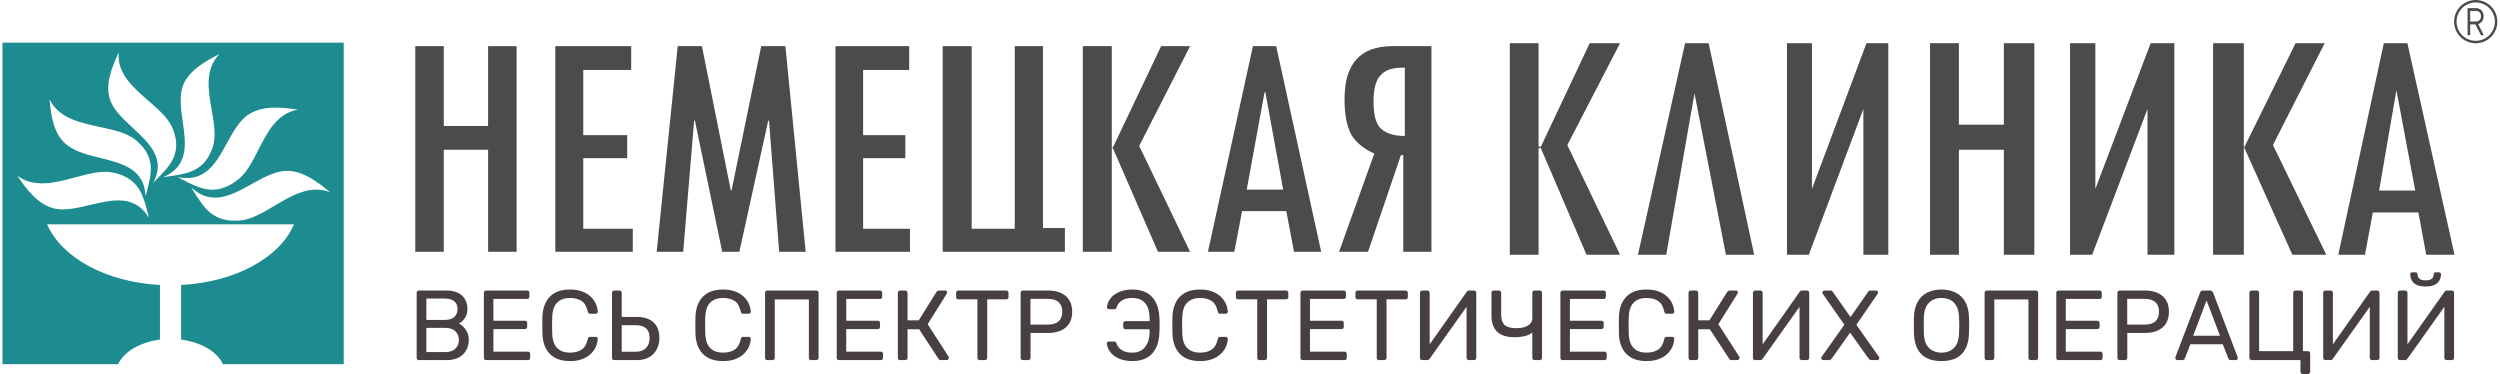 <?xml version="1.0" encoding="UTF-8"?> <svg xmlns="http://www.w3.org/2000/svg" width="762" height="114" viewBox="0 0 762 114" fill="none"> <path fill-rule="evenodd" clip-rule="evenodd" d="M754.596 12.438C757.823 12.438 760.438 9.823 760.438 6.596C760.438 3.369 757.823 0.754 754.596 0.754C751.369 0.754 748.754 3.369 748.754 6.596C748.754 9.823 751.369 12.438 754.596 12.438ZM754.596 13.192C758.239 13.192 761.192 10.239 761.192 6.596C761.192 2.953 758.239 0 754.596 0C750.953 0 748 2.953 748 6.596C748 10.239 750.953 13.192 754.596 13.192Z" fill="#4B4B4E"></path> <path d="M757.011 4.92C757.011 5.516 756.859 6.029 756.554 6.462C756.256 6.894 755.848 7.183 755.33 7.33L757.064 10.719H756.181L754.5 7.428H754.49H752.915V10.719H752.117V2.474H754.66C755.029 2.474 755.358 2.539 755.649 2.669C755.947 2.792 756.195 2.963 756.394 3.183C756.593 3.403 756.745 3.664 756.851 3.966C756.958 4.26 757.011 4.578 757.011 4.92ZM756.202 4.92C756.202 4.431 756.071 4.048 755.809 3.77C755.546 3.485 755.163 3.342 754.66 3.342H752.915V6.572H754.596C755.1 6.572 755.493 6.425 755.777 6.131C756.061 5.838 756.202 5.434 756.202 4.92Z" fill="#4B4B4E"></path> <path fill-rule="evenodd" clip-rule="evenodd" d="M104.767 13H0.742V111H36.016C37.76 107.18 42.636 104.332 48.758 103.502V86.86C32.216 86.006 18.748 78.468 14.356 68.369H89.6C85.355 78.468 71.741 86.006 55.199 86.86V103.502C61.322 104.332 66.198 107.18 67.942 111H104.767V13ZM45.191 30.672C48.373 33.438 51.466 36.127 52.71 39.352C55.549 46.708 51.897 50.425 47.747 54.647C47.403 54.997 47.056 55.35 46.709 55.71C50.614 48.399 45.533 43.677 40.498 38.998C37.795 36.485 35.105 33.985 33.826 31.103C31.63 26.124 34.265 20.15 36.169 16.025C35.646 22.374 40.514 26.606 45.191 30.672ZM83.667 62.723C80.027 64.889 76.482 67 72.912 67.231C64.977 67.745 62.299 63.499 59.265 58.689C58.941 58.175 58.612 57.654 58.273 57.132C64.505 62.908 70.675 59.471 76.74 56.091C79.935 54.311 83.102 52.547 86.234 52.154C91.822 51.458 96.85 55.532 100.355 58.372C100.431 58.434 100.506 58.494 100.58 58.554C94.497 56.275 88.982 59.558 83.667 62.723ZM22.93 54.061C27.023 52.96 30.991 51.893 34.412 52.581C42.357 54.311 43.636 59.404 45.087 65.179C45.187 65.576 45.288 65.975 45.391 66.378C41.098 59.24 34.255 60.862 27.498 62.464C23.886 63.32 20.299 64.171 17.138 63.675C11.575 62.679 7.769 57.274 5.28 53.576C10.525 57.398 16.865 55.693 22.93 54.061ZM78.724 45.717C76.817 49.464 74.962 53.108 72.034 55.141C65.517 59.89 60.764 57.421 55.437 54.655C55.02 54.438 54.599 54.22 54.174 54.003C62.578 55.673 65.873 49.656 69.14 43.691C70.881 40.512 72.614 37.348 75.108 35.37C79.476 31.947 85.743 32.741 90.254 33.313C90.429 33.335 90.602 33.357 90.772 33.378C84.361 34.641 81.488 40.286 78.724 45.717ZM64.518 33.489C65.229 37.553 65.92 41.499 64.861 44.758C62.451 52.172 57.226 52.925 51.423 53.761C50.881 53.839 50.333 53.918 49.782 54.003C57.628 50.563 56.657 43.782 55.696 37.075C55.187 33.519 54.68 29.984 55.492 26.978C56.937 21.642 62.663 18.662 66.753 16.534L66.91 16.452C62.357 21.131 63.46 27.439 64.518 33.489ZM30.403 38.696C34.548 39.582 38.575 40.443 41.292 42.624C47.554 47.782 46.221 52.818 44.708 58.53C44.594 58.961 44.479 59.396 44.366 59.835C44.08 51.48 37.245 49.789 30.498 48.121C26.907 47.233 23.34 46.35 20.797 44.473C16.182 41.249 15.546 34.849 15.108 30.444C15.101 30.379 15.095 30.314 15.088 30.249C17.883 36.019 24.272 37.385 30.403 38.696Z" fill="#1D8C91"></path> <path fill-rule="evenodd" clip-rule="evenodd" d="M408.148 76.741H416.977L426.998 47.276H427.713V76.741H436.305V14.07H424.372C414.59 14.07 409.817 19.449 409.817 30.205C409.817 35.116 410.535 38.624 411.964 41.196C413.397 43.535 415.783 45.406 418.884 46.809L408.148 76.741ZM427.952 41.43C424.612 41.43 422.225 40.495 420.792 39.092C419.363 37.688 418.645 34.882 418.645 30.907C418.645 27.166 419.363 24.359 420.792 22.956C422.225 21.319 424.372 20.618 427.713 20.618H428.191V41.43H427.952Z" fill="#4B4B4E"></path> <path fill-rule="evenodd" clip-rule="evenodd" d="M402.694 76.741H394.422L392.058 64.347H378.583L376.218 76.741H368.18L381.892 14.07H388.986L402.694 76.741ZM391.113 57.799L385.676 28.101H385.439L380.002 57.799H391.113Z" fill="#4B4B4E"></path> <path fill-rule="evenodd" clip-rule="evenodd" d="M362.737 76.741H352.949L339.109 44.938H338.869V76.741H330.039V14.07H338.869V45.172H339.109L353.907 14.07H362.737L347.224 44.47L362.737 76.741Z" fill="#4B4B4E"></path> <path fill-rule="evenodd" clip-rule="evenodd" d="M287.336 14.07H296.168V69.725H309.298V14.07H317.891V69.492H324.575V76.741H287.336V14.07Z" fill="#4B4B4E"></path> <path fill-rule="evenodd" clip-rule="evenodd" d="M277.355 76.741H254.648V14.07H277.121V21.319H263.076V41.196H275.951V48.212H263.076V69.725H277.355V76.741Z" fill="#4B4B4E"></path> <path fill-rule="evenodd" clip-rule="evenodd" d="M245.57 76.741H237.486L234.395 36.753H234.157L225.36 76.741H220.129L211.807 36.753H211.569L208.24 76.741H200.156L206.576 14.07H213.947L222.745 58.033H222.982L232.017 14.07H239.388L245.57 76.741Z" fill="#4B4B4E"></path> <path fill-rule="evenodd" clip-rule="evenodd" d="M192.873 76.741H169.258V14.07H192.386V21.319H177.779V41.196H191.169V48.212H177.779V69.725H192.873V76.741Z" fill="#4B4B4E"></path> <path fill-rule="evenodd" clip-rule="evenodd" d="M126.578 14.07H135.264V38.39H148.774V14.07H157.46V76.741H148.774V45.639H135.264V76.741H126.578V14.07Z" fill="#4B4B4E"></path> <path fill-rule="evenodd" clip-rule="evenodd" d="M736.164 58.066L730.422 27.494L725.154 58.066H736.164ZM748.134 77.651H739.518L737.124 64.754H723.24L720.846 77.651H712.711L726.587 13.163H733.77L748.134 77.651Z" fill="#4B4B4E"></path> <path fill-rule="evenodd" clip-rule="evenodd" d="M709.062 77.651H698.711L683.916 44.691V77.651H674.547V13.163H683.916V45.168L699.693 13.163H708.567L692.79 44.213L709.062 77.651Z" fill="#4B4B4E"></path> <path fill-rule="evenodd" clip-rule="evenodd" d="M630.953 77.651H637.696L654.558 33.225V77.651H662.743V13.163H655.524L638.663 57.588V13.163H630.953V77.651Z" fill="#4B4B4E"></path> <path fill-rule="evenodd" clip-rule="evenodd" d="M588.273 13.163H597.076V38.002H610.77V13.163H620.063V77.651H610.77V45.646H597.076V77.651H588.273V13.163Z" fill="#4B4B4E"></path> <path fill-rule="evenodd" clip-rule="evenodd" d="M544.672 77.651H551.323L567.956 33.225V77.651H575.553V13.163H568.902L552.277 57.588V13.163H544.672V77.651Z" fill="#4B4B4E"></path> <path fill-rule="evenodd" clip-rule="evenodd" d="M534.673 77.651H526.058L516.484 28.449L507.867 77.651H499.25L513.611 13.163H520.789L534.673 77.651Z" fill="#4B4B4E"></path> <path fill-rule="evenodd" clip-rule="evenodd" d="M493.794 77.651H483.566L469.442 44.691H468.954V77.651H460.188V13.163H468.954V45.168H469.442L484.54 13.163H493.794L477.721 44.213L493.794 77.651Z" fill="#4B4B4E"></path> <path d="M127.695 109.758C127.473 109.758 127.302 109.697 127.181 109.576C127.06 109.434 127 109.263 127 109.061V89.273C127 89.05 127.06 88.879 127.181 88.758C127.302 88.616 127.473 88.546 127.695 88.546H135.975C137.485 88.546 138.714 88.798 139.661 89.303C140.628 89.788 141.333 90.454 141.776 91.303C142.24 92.151 142.471 93.101 142.471 94.151C142.471 94.98 142.33 95.697 142.048 96.303C141.786 96.889 141.454 97.374 141.051 97.758C140.648 98.121 140.255 98.404 139.873 98.606C140.658 98.99 141.353 99.616 141.958 100.485C142.582 101.354 142.894 102.404 142.894 103.636C142.894 104.747 142.643 105.768 142.139 106.697C141.635 107.626 140.88 108.374 139.873 108.939C138.886 109.485 137.657 109.758 136.186 109.758H127.695ZM129.961 107.303H135.793C137.103 107.303 138.11 106.949 138.815 106.242C139.52 105.535 139.873 104.667 139.873 103.636C139.873 102.566 139.52 101.687 138.815 101C138.11 100.293 137.103 99.939 135.793 99.939H129.961V107.303ZM129.961 97.515H135.521C136.811 97.515 137.788 97.222 138.452 96.636C139.117 96.03 139.45 95.212 139.45 94.182C139.45 93.151 139.117 92.364 138.452 91.818C137.788 91.273 136.811 91 135.521 91H129.961V97.515Z" fill="#484040"></path> <path d="M148.181 109.758C147.96 109.758 147.789 109.697 147.668 109.576C147.547 109.434 147.486 109.263 147.486 109.061V89.273C147.486 89.05 147.547 88.879 147.668 88.758C147.789 88.616 147.96 88.546 148.181 88.546H160.661C160.883 88.546 161.054 88.616 161.175 88.758C161.296 88.879 161.356 89.05 161.356 89.273V90.424C161.356 90.647 161.296 90.818 161.175 90.939C161.054 91.061 160.883 91.121 160.661 91.121H150.387V97.758H159.996C160.218 97.758 160.389 97.828 160.51 97.97C160.631 98.091 160.691 98.263 160.691 98.485V99.606C160.691 99.808 160.631 99.98 160.51 100.121C160.389 100.242 160.218 100.303 159.996 100.303H150.387V107.182H160.903C161.125 107.182 161.296 107.242 161.417 107.364C161.538 107.485 161.598 107.657 161.598 107.879V109.061C161.598 109.263 161.538 109.434 161.417 109.576C161.296 109.697 161.125 109.758 160.903 109.758H148.181Z" fill="#484040"></path> <path d="M173.729 110.061C171.875 110.061 170.334 109.717 169.105 109.03C167.897 108.343 166.98 107.384 166.356 106.152C165.731 104.919 165.389 103.485 165.328 101.848C165.308 101.02 165.298 100.131 165.298 99.182C165.298 98.232 165.308 97.323 165.328 96.454C165.389 94.818 165.731 93.384 166.356 92.151C166.98 90.919 167.897 89.96 169.105 89.273C170.334 88.586 171.875 88.242 173.729 88.242C175.119 88.242 176.337 88.434 177.385 88.818C178.432 89.202 179.299 89.717 179.984 90.364C180.689 91.01 181.222 91.737 181.585 92.546C181.948 93.333 182.149 94.151 182.189 95C182.21 95.182 182.149 95.333 182.008 95.454C181.887 95.576 181.736 95.636 181.555 95.636H179.893C179.712 95.636 179.55 95.586 179.409 95.485C179.289 95.384 179.198 95.202 179.137 94.939C178.795 93.364 178.15 92.283 177.204 91.697C176.277 91.111 175.109 90.818 173.698 90.818C172.087 90.818 170.808 91.283 169.861 92.212C168.914 93.121 168.4 94.586 168.32 96.606C168.259 98.263 168.259 99.96 168.32 101.697C168.4 103.717 168.914 105.192 169.861 106.121C170.808 107.03 172.087 107.485 173.698 107.485C175.109 107.485 176.277 107.192 177.204 106.606C178.15 106.02 178.795 104.939 179.137 103.364C179.198 103.101 179.289 102.919 179.409 102.818C179.55 102.717 179.712 102.667 179.893 102.667H181.555C181.736 102.667 181.887 102.727 182.008 102.848C182.149 102.97 182.21 103.121 182.189 103.303C182.149 104.152 181.948 104.98 181.585 105.788C181.222 106.576 180.689 107.293 179.984 107.939C179.299 108.586 178.432 109.101 177.385 109.485C176.337 109.869 175.119 110.061 173.729 110.061Z" fill="#484040"></path> <path d="M187.236 109.758C187.015 109.758 186.843 109.697 186.723 109.576C186.602 109.434 186.541 109.263 186.541 109.061V89.242C186.541 89.04 186.602 88.879 186.723 88.758C186.843 88.616 187.015 88.546 187.236 88.546H188.777C188.999 88.546 189.17 88.616 189.291 88.758C189.432 88.879 189.503 89.04 189.503 89.242V96.606H194.096C196.312 96.606 198.014 97.162 199.202 98.273C200.391 99.364 200.985 100.97 200.985 103.091C200.985 104.242 200.733 105.333 200.23 106.364C199.746 107.374 198.991 108.192 197.963 108.818C196.956 109.444 195.667 109.758 194.096 109.758H187.236ZM189.503 107.212H193.854C195.163 107.212 196.181 106.828 196.906 106.061C197.631 105.293 197.994 104.283 197.994 103.03C197.994 101.737 197.651 100.768 196.966 100.121C196.281 99.454 195.244 99.121 193.854 99.121H189.503V107.212Z" fill="#484040"></path> <path d="M220.374 110.061C218.521 110.061 216.98 109.717 215.751 109.03C214.542 108.343 213.626 107.384 213.001 106.152C212.377 104.919 212.034 103.485 211.974 101.848C211.954 101.02 211.944 100.131 211.944 99.182C211.944 98.232 211.954 97.323 211.974 96.454C212.034 94.818 212.377 93.384 213.001 92.151C213.626 90.919 214.542 89.96 215.751 89.273C216.98 88.586 218.521 88.242 220.374 88.242C221.764 88.242 222.983 88.434 224.031 88.818C225.078 89.202 225.944 89.717 226.629 90.364C227.334 91.01 227.868 91.737 228.231 92.546C228.593 93.333 228.795 94.151 228.835 95C228.855 95.182 228.795 95.333 228.654 95.454C228.533 95.576 228.382 95.636 228.201 95.636H226.539C226.357 95.636 226.196 95.586 226.055 95.485C225.934 95.384 225.844 95.202 225.783 94.939C225.441 93.364 224.796 92.283 223.849 91.697C222.923 91.111 221.754 90.818 220.344 90.818C218.732 90.818 217.453 91.283 216.506 92.212C215.56 93.121 215.046 94.586 214.965 96.606C214.905 98.263 214.905 99.96 214.965 101.697C215.046 103.717 215.56 105.192 216.506 106.121C217.453 107.03 218.732 107.485 220.344 107.485C221.754 107.485 222.923 107.192 223.849 106.606C224.796 106.02 225.441 104.939 225.783 103.364C225.844 103.101 225.934 102.919 226.055 102.818C226.196 102.717 226.357 102.667 226.539 102.667H228.201C228.382 102.667 228.533 102.727 228.654 102.848C228.795 102.97 228.855 103.121 228.835 103.303C228.795 104.152 228.593 104.98 228.231 105.788C227.868 106.576 227.334 107.293 226.629 107.939C225.944 108.586 225.078 109.101 224.031 109.485C222.983 109.869 221.764 110.061 220.374 110.061Z" fill="#484040"></path> <path d="M233.882 109.758C233.66 109.758 233.489 109.697 233.368 109.576C233.247 109.434 233.187 109.263 233.187 109.061V89.273C233.187 89.05 233.247 88.879 233.368 88.758C233.489 88.616 233.66 88.546 233.882 88.546H248.779C249.001 88.546 249.172 88.616 249.293 88.758C249.434 88.879 249.504 89.05 249.504 89.273V109.061C249.504 109.263 249.434 109.434 249.293 109.576C249.172 109.697 249.001 109.758 248.779 109.758H247.238C247.037 109.758 246.865 109.697 246.724 109.576C246.603 109.434 246.543 109.263 246.543 109.061V91.273H236.148V109.061C236.148 109.263 236.078 109.434 235.937 109.576C235.816 109.697 235.645 109.758 235.423 109.758H233.882Z" fill="#484040"></path> <path d="M255.726 109.758C255.504 109.758 255.333 109.697 255.212 109.576C255.091 109.434 255.031 109.263 255.031 109.061V89.273C255.031 89.05 255.091 88.879 255.212 88.758C255.333 88.616 255.504 88.546 255.726 88.546H268.206C268.427 88.546 268.598 88.616 268.719 88.758C268.84 88.879 268.901 89.05 268.901 89.273V90.424C268.901 90.647 268.84 90.818 268.719 90.939C268.598 91.061 268.427 91.121 268.206 91.121H257.932V97.758H267.541C267.762 97.758 267.934 97.828 268.054 97.97C268.175 98.091 268.236 98.263 268.236 98.485V99.606C268.236 99.808 268.175 99.98 268.054 100.121C267.934 100.242 267.762 100.303 267.541 100.303H257.932V107.182H268.447C268.669 107.182 268.84 107.242 268.961 107.364C269.082 107.485 269.142 107.657 269.142 107.879V109.061C269.142 109.263 269.082 109.434 268.961 109.576C268.84 109.697 268.669 109.758 268.447 109.758H255.726Z" fill="#484040"></path> <path d="M274.353 109.758C274.132 109.758 273.96 109.697 273.839 109.576C273.719 109.434 273.658 109.263 273.658 109.061V89.273C273.658 89.05 273.719 88.879 273.839 88.758C273.96 88.616 274.132 88.546 274.353 88.546H275.894C276.116 88.546 276.287 88.616 276.408 88.758C276.549 88.879 276.619 89.05 276.619 89.273V97.636H280.034L285.413 89.03C285.513 88.869 285.644 88.748 285.806 88.667C285.967 88.586 286.178 88.546 286.44 88.546H288.072C288.293 88.546 288.455 88.606 288.555 88.727C288.656 88.849 288.706 88.99 288.706 89.151C288.706 89.273 288.656 89.404 288.555 89.546L282.754 98.818L289.129 108.697C289.19 108.778 289.22 108.889 289.22 109.03C289.22 109.232 289.15 109.404 289.009 109.545C288.888 109.687 288.727 109.758 288.525 109.758H286.803C286.581 109.758 286.41 109.717 286.289 109.636C286.188 109.535 286.098 109.424 286.017 109.303L280.155 100.364H276.619V109.061C276.619 109.263 276.549 109.434 276.408 109.576C276.287 109.697 276.116 109.758 275.894 109.758H274.353Z" fill="#484040"></path> <path d="M298.607 109.758C298.406 109.758 298.234 109.697 298.093 109.576C297.973 109.434 297.912 109.263 297.912 109.061V91.242H292.11C291.909 91.242 291.738 91.182 291.597 91.061C291.476 90.919 291.415 90.748 291.415 90.546V89.273C291.415 89.05 291.476 88.879 291.597 88.758C291.738 88.616 291.909 88.546 292.11 88.546H306.675C306.897 88.546 307.068 88.616 307.189 88.758C307.33 88.879 307.4 89.05 307.4 89.273V90.546C307.4 90.748 307.33 90.919 307.189 91.061C307.068 91.182 306.897 91.242 306.675 91.242H300.904V109.061C300.904 109.263 300.833 109.434 300.692 109.576C300.571 109.697 300.4 109.758 300.178 109.758H298.607Z" fill="#484040"></path> <path d="M311.785 109.758C311.563 109.758 311.392 109.697 311.271 109.576C311.15 109.434 311.09 109.263 311.09 109.061V89.273C311.09 89.05 311.15 88.879 311.271 88.758C311.392 88.616 311.563 88.546 311.785 88.546H319.46C320.951 88.546 322.24 88.788 323.328 89.273C324.436 89.758 325.292 90.485 325.896 91.454C326.501 92.404 326.803 93.596 326.803 95.03C326.803 96.465 326.501 97.657 325.896 98.606C325.292 99.556 324.436 100.273 323.328 100.758C322.24 101.242 320.951 101.485 319.46 101.485H314.112V109.061C314.112 109.263 314.041 109.434 313.9 109.576C313.779 109.697 313.608 109.758 313.386 109.758H311.785ZM314.081 98.939H319.309C320.8 98.939 321.918 98.606 322.663 97.939C323.409 97.273 323.781 96.303 323.781 95.03C323.781 93.778 323.419 92.808 322.693 92.121C321.968 91.434 320.84 91.091 319.309 91.091H314.081V98.939Z" fill="#484040"></path> <path d="M345.227 110.061C343.757 110.061 342.447 109.838 341.299 109.394C340.171 108.949 339.264 108.323 338.579 107.515C337.894 106.707 337.491 105.768 337.371 104.697C337.35 104.515 337.401 104.374 337.522 104.273C337.663 104.152 337.824 104.091 338.005 104.091H339.607C339.808 104.091 339.959 104.141 340.06 104.242C340.161 104.323 340.251 104.475 340.332 104.697C340.553 105.465 341.057 106.121 341.843 106.667C342.628 107.212 343.736 107.485 345.167 107.485C346.819 107.485 348.098 106.919 349.004 105.788C349.931 104.636 350.394 103.061 350.394 101.061V100.364H343.051C342.85 100.364 342.679 100.293 342.538 100.152C342.417 100.01 342.356 99.838 342.356 99.636V98.606C342.356 98.384 342.417 98.212 342.538 98.091C342.679 97.95 342.85 97.879 343.051 97.879H350.394V97.273C350.394 95.05 349.941 93.424 349.034 92.394C348.128 91.343 346.839 90.818 345.167 90.818C343.736 90.818 342.628 91.101 341.843 91.667C341.057 92.212 340.564 92.869 340.362 93.636C340.282 93.859 340.191 94.02 340.09 94.121C340.01 94.202 339.858 94.242 339.637 94.242H338.035C337.854 94.242 337.693 94.182 337.552 94.061C337.431 93.939 337.381 93.788 337.401 93.606C337.522 92.515 337.925 91.576 338.609 90.788C339.294 89.98 340.201 89.353 341.329 88.909C342.457 88.465 343.757 88.242 345.227 88.242C346.758 88.242 348.128 88.546 349.337 89.151C350.566 89.758 351.532 90.727 352.238 92.061C352.963 93.394 353.356 95.141 353.416 97.303C353.436 97.788 353.446 98.222 353.446 98.606C353.446 98.99 353.446 99.374 353.446 99.758C353.446 100.121 353.436 100.535 353.416 101C353.356 103.182 352.963 104.939 352.238 106.273C351.532 107.586 350.576 108.545 349.367 109.152C348.158 109.758 346.778 110.061 345.227 110.061Z" fill="#484040"></path> <path d="M365.764 110.061C363.91 110.061 362.369 109.717 361.14 109.03C359.932 108.343 359.015 107.384 358.391 106.152C357.766 104.919 357.424 103.485 357.363 101.848C357.343 101.02 357.333 100.131 357.333 99.182C357.333 98.232 357.343 97.323 357.363 96.454C357.424 94.818 357.766 93.384 358.391 92.151C359.015 90.919 359.932 89.96 361.14 89.273C362.369 88.586 363.91 88.242 365.764 88.242C367.154 88.242 368.372 88.434 369.42 88.818C370.467 89.202 371.334 89.717 372.019 90.364C372.724 91.01 373.257 91.737 373.62 92.546C373.983 93.333 374.184 94.151 374.224 95C374.245 95.182 374.184 95.333 374.043 95.454C373.922 95.576 373.771 95.636 373.59 95.636H371.928C371.747 95.636 371.585 95.586 371.444 95.485C371.324 95.384 371.233 95.202 371.172 94.939C370.83 93.364 370.185 92.283 369.239 91.697C368.312 91.111 367.144 90.818 365.733 90.818C364.122 90.818 362.843 91.283 361.896 92.212C360.949 93.121 360.435 94.586 360.355 96.606C360.294 98.263 360.294 99.96 360.355 101.697C360.435 103.717 360.949 105.192 361.896 106.121C362.843 107.03 364.122 107.485 365.733 107.485C367.144 107.485 368.312 107.192 369.239 106.606C370.185 106.02 370.83 104.939 371.172 103.364C371.233 103.101 371.324 102.919 371.444 102.818C371.585 102.717 371.747 102.667 371.928 102.667H373.59C373.771 102.667 373.922 102.727 374.043 102.848C374.184 102.97 374.245 103.121 374.224 103.303C374.184 104.152 373.983 104.98 373.62 105.788C373.257 106.576 372.724 107.293 372.019 107.939C371.334 108.586 370.467 109.101 369.42 109.485C368.372 109.869 367.154 110.061 365.764 110.061Z" fill="#484040"></path> <path d="M383.894 109.758C383.693 109.758 383.522 109.697 383.381 109.576C383.26 109.434 383.199 109.263 383.199 109.061V91.242H377.398C377.196 91.242 377.025 91.182 376.884 91.061C376.763 90.919 376.703 90.748 376.703 90.546V89.273C376.703 89.05 376.763 88.879 376.884 88.758C377.025 88.616 377.196 88.546 377.398 88.546H391.963C392.184 88.546 392.355 88.616 392.476 88.758C392.617 88.879 392.688 89.05 392.688 89.273V90.546C392.688 90.748 392.617 90.919 392.476 91.061C392.355 91.182 392.184 91.242 391.963 91.242H386.191V109.061C386.191 109.263 386.12 109.434 385.979 109.576C385.859 109.697 385.687 109.758 385.466 109.758H383.894Z" fill="#484040"></path> <path d="M397.072 109.758C396.851 109.758 396.679 109.697 396.559 109.576C396.438 109.434 396.377 109.263 396.377 109.061V89.273C396.377 89.05 396.438 88.879 396.559 88.758C396.679 88.616 396.851 88.546 397.072 88.546H409.552C409.774 88.546 409.945 88.616 410.066 88.758C410.187 88.879 410.247 89.05 410.247 89.273V90.424C410.247 90.647 410.187 90.818 410.066 90.939C409.945 91.061 409.774 91.121 409.552 91.121H399.278V97.758H408.887C409.109 97.758 409.28 97.828 409.401 97.97C409.522 98.091 409.582 98.263 409.582 98.485V99.606C409.582 99.808 409.522 99.98 409.401 100.121C409.28 100.242 409.109 100.303 408.887 100.303H399.278V107.182H409.794C410.015 107.182 410.187 107.242 410.308 107.364C410.428 107.485 410.489 107.657 410.489 107.879V109.061C410.489 109.263 410.428 109.434 410.308 109.576C410.187 109.697 410.015 109.758 409.794 109.758H397.072Z" fill="#484040"></path> <path d="M420.323 109.758C420.121 109.758 419.95 109.697 419.809 109.576C419.688 109.434 419.628 109.263 419.628 109.061V91.242H413.826C413.625 91.242 413.454 91.182 413.313 91.061C413.192 90.919 413.131 90.748 413.131 90.546V89.273C413.131 89.05 413.192 88.879 413.313 88.758C413.454 88.616 413.625 88.546 413.826 88.546H428.391C428.613 88.546 428.784 88.616 428.905 88.758C429.046 88.879 429.116 89.05 429.116 89.273V90.546C429.116 90.748 429.046 90.919 428.905 91.061C428.784 91.182 428.613 91.242 428.391 91.242H422.619V109.061C422.619 109.263 422.549 109.434 422.408 109.576C422.287 109.697 422.116 109.758 421.894 109.758H420.323Z" fill="#484040"></path> <path d="M433.501 109.758C433.279 109.758 433.108 109.687 432.987 109.545C432.866 109.404 432.806 109.232 432.806 109.03V89.273C432.806 89.05 432.866 88.879 432.987 88.758C433.128 88.616 433.299 88.546 433.501 88.546H435.072C435.274 88.546 435.435 88.616 435.556 88.758C435.697 88.879 435.767 89.05 435.767 89.273V104.939L447.038 88.97C447.099 88.889 447.179 88.798 447.28 88.697C447.401 88.596 447.572 88.546 447.794 88.546H449.274C449.476 88.546 449.637 88.616 449.758 88.758C449.899 88.879 449.969 89.05 449.969 89.273V109.061C449.969 109.263 449.899 109.434 449.758 109.576C449.637 109.697 449.476 109.758 449.274 109.758H447.733C447.532 109.758 447.36 109.697 447.219 109.576C447.078 109.434 447.008 109.263 447.008 109.061V93.515L435.767 109.333C435.727 109.394 435.646 109.485 435.525 109.606C435.404 109.707 435.233 109.758 435.012 109.758H433.501Z" fill="#484040"></path> <path d="M467.743 109.758C467.521 109.758 467.35 109.697 467.229 109.576C467.108 109.434 467.048 109.263 467.048 109.061V101.273C466.746 101.616 466.292 101.909 465.688 102.152C465.084 102.374 464.429 102.535 463.724 102.636C463.039 102.737 462.374 102.788 461.729 102.788C459.292 102.788 457.489 102.232 456.321 101.121C455.172 99.99 454.598 98.353 454.598 96.212V89.242C454.598 89.04 454.659 88.879 454.779 88.758C454.921 88.616 455.092 88.546 455.293 88.546H456.834C457.056 88.546 457.227 88.616 457.348 88.758C457.489 88.879 457.559 89.04 457.559 89.242V96.03C457.559 97.384 457.912 98.394 458.617 99.061C459.322 99.707 460.531 100.03 462.243 100.03C462.707 100.03 463.21 99.99 463.754 99.909C464.298 99.828 464.822 99.677 465.325 99.454C465.829 99.212 466.242 98.889 466.564 98.485C466.887 98.081 467.048 97.566 467.048 96.939V89.242C467.048 89.04 467.108 88.879 467.229 88.758C467.35 88.616 467.521 88.546 467.743 88.546H469.284C469.505 88.546 469.677 88.616 469.798 88.758C469.939 88.879 470.009 89.04 470.009 89.242V109.061C470.009 109.263 469.939 109.434 469.798 109.576C469.677 109.697 469.505 109.758 469.284 109.758H467.743Z" fill="#484040"></path> <path d="M476.303 109.758C476.082 109.758 475.91 109.697 475.79 109.576C475.669 109.434 475.608 109.263 475.608 109.061V89.273C475.608 89.05 475.669 88.879 475.79 88.758C475.91 88.616 476.082 88.546 476.303 88.546H488.783C489.005 88.546 489.176 88.616 489.297 88.758C489.418 88.879 489.478 89.05 489.478 89.273V90.424C489.478 90.647 489.418 90.818 489.297 90.939C489.176 91.061 489.005 91.121 488.783 91.121H478.509V97.758H488.118C488.34 97.758 488.511 97.828 488.632 97.97C488.753 98.091 488.813 98.263 488.813 98.485V99.606C488.813 99.808 488.753 99.98 488.632 100.121C488.511 100.242 488.34 100.303 488.118 100.303H478.509V107.182H489.025C489.246 107.182 489.418 107.242 489.538 107.364C489.659 107.485 489.72 107.657 489.72 107.879V109.061C489.72 109.263 489.659 109.434 489.538 109.576C489.418 109.697 489.246 109.758 489.025 109.758H476.303Z" fill="#484040"></path> <path d="M501.85 110.061C499.997 110.061 498.456 109.717 497.227 109.03C496.018 108.343 495.102 107.384 494.477 106.152C493.853 104.919 493.51 103.485 493.45 101.848C493.43 101.02 493.42 100.131 493.42 99.182C493.42 98.232 493.43 97.323 493.45 96.454C493.51 94.818 493.853 93.384 494.477 92.151C495.102 90.919 496.018 89.96 497.227 89.273C498.456 88.586 499.997 88.242 501.85 88.242C503.24 88.242 504.459 88.434 505.507 88.818C506.554 89.202 507.42 89.717 508.105 90.364C508.81 91.01 509.344 91.737 509.707 92.546C510.069 93.333 510.271 94.151 510.311 95C510.331 95.182 510.271 95.333 510.13 95.454C510.009 95.576 509.858 95.636 509.677 95.636H508.015C507.833 95.636 507.672 95.586 507.531 95.485C507.41 95.384 507.32 95.202 507.259 94.939C506.917 93.364 506.272 92.283 505.325 91.697C504.399 91.111 503.23 90.818 501.82 90.818C500.209 90.818 498.929 91.283 497.983 92.212C497.036 93.121 496.522 94.586 496.441 96.606C496.381 98.263 496.381 99.96 496.441 101.697C496.522 103.717 497.036 105.192 497.983 106.121C498.929 107.03 500.209 107.485 501.82 107.485C503.23 107.485 504.399 107.192 505.325 106.606C506.272 106.02 506.917 104.939 507.259 103.364C507.32 103.101 507.41 102.919 507.531 102.818C507.672 102.717 507.833 102.667 508.015 102.667H509.677C509.858 102.667 510.009 102.727 510.13 102.848C510.271 102.97 510.331 103.121 510.311 103.303C510.271 104.152 510.069 104.98 509.707 105.788C509.344 106.576 508.81 107.293 508.105 107.939C507.42 108.586 506.554 109.101 505.507 109.485C504.459 109.869 503.24 110.061 501.85 110.061Z" fill="#484040"></path> <path d="M515.358 109.758C515.136 109.758 514.965 109.697 514.844 109.576C514.723 109.434 514.663 109.263 514.663 109.061V89.273C514.663 89.05 514.723 88.879 514.844 88.758C514.965 88.616 515.136 88.546 515.358 88.546H516.899C517.121 88.546 517.292 88.616 517.413 88.758C517.554 88.879 517.624 89.05 517.624 89.273V97.636H521.039L526.418 89.03C526.518 88.869 526.649 88.748 526.81 88.667C526.972 88.586 527.183 88.546 527.445 88.546H529.077C529.298 88.546 529.459 88.606 529.56 88.727C529.661 88.849 529.711 88.99 529.711 89.151C529.711 89.273 529.661 89.404 529.56 89.546L523.758 98.818L530.134 108.697C530.195 108.778 530.225 108.889 530.225 109.03C530.225 109.232 530.154 109.404 530.013 109.545C529.893 109.687 529.731 109.758 529.53 109.758H527.808C527.586 109.758 527.415 109.717 527.294 109.636C527.193 109.535 527.103 109.424 527.022 109.303L521.16 100.364H517.624V109.061C517.624 109.263 517.554 109.434 517.413 109.576C517.292 109.697 517.121 109.758 516.899 109.758H515.358Z" fill="#484040"></path> <path d="M534.989 109.758C534.767 109.758 534.596 109.687 534.475 109.545C534.354 109.404 534.294 109.232 534.294 109.03V89.273C534.294 89.05 534.354 88.879 534.475 88.758C534.616 88.616 534.787 88.546 534.989 88.546H536.56C536.761 88.546 536.923 88.616 537.043 88.758C537.185 88.879 537.255 89.05 537.255 89.273V104.939L548.526 88.97C548.587 88.889 548.667 88.798 548.768 88.697C548.889 88.596 549.06 88.546 549.282 88.546H550.762C550.964 88.546 551.125 88.616 551.246 88.758C551.387 88.879 551.457 89.05 551.457 89.273V109.061C551.457 109.263 551.387 109.434 551.246 109.576C551.125 109.697 550.964 109.758 550.762 109.758H549.221C549.02 109.758 548.848 109.697 548.707 109.576C548.566 109.434 548.496 109.263 548.496 109.061V93.515L537.255 109.333C537.215 109.394 537.134 109.485 537.013 109.606C536.892 109.707 536.721 109.758 536.5 109.758H534.989Z" fill="#484040"></path> <path d="M555.754 109.758C555.593 109.758 555.441 109.697 555.3 109.576C555.18 109.455 555.119 109.313 555.119 109.152C555.119 109.071 555.129 109 555.149 108.939C555.19 108.859 555.22 108.798 555.24 108.758L562.16 98.97L555.572 89.546C555.512 89.424 555.482 89.293 555.482 89.151C555.482 88.99 555.542 88.849 555.663 88.727C555.784 88.606 555.925 88.546 556.086 88.546H557.899C558.101 88.546 558.262 88.596 558.383 88.697C558.503 88.778 558.614 88.899 558.715 89.061L564.033 96.636L569.321 89.061C569.402 88.899 569.503 88.778 569.623 88.697C569.764 88.596 569.926 88.546 570.107 88.546H571.829C571.991 88.546 572.132 88.606 572.252 88.727C572.373 88.849 572.434 88.99 572.434 89.151C572.434 89.293 572.393 89.424 572.313 89.546L565.816 99L572.706 108.758C572.746 108.798 572.776 108.859 572.796 108.939C572.816 109 572.827 109.071 572.827 109.152C572.827 109.313 572.766 109.455 572.645 109.576C572.524 109.697 572.373 109.758 572.192 109.758H570.349C570.167 109.758 570.006 109.707 569.865 109.606C569.744 109.505 569.634 109.394 569.533 109.273L563.912 101.394L558.322 109.273C558.221 109.394 558.111 109.505 557.99 109.606C557.869 109.707 557.708 109.758 557.506 109.758H555.754Z" fill="#484040"></path> <path d="M591.74 110.061C590.028 110.061 588.558 109.768 587.329 109.182C586.1 108.576 585.153 107.657 584.488 106.424C583.823 105.172 583.451 103.606 583.37 101.727C583.35 100.838 583.34 99.99 583.34 99.182C583.34 98.353 583.35 97.495 583.37 96.606C583.451 94.748 583.834 93.202 584.519 91.97C585.224 90.717 586.191 89.788 587.419 89.182C588.668 88.556 590.109 88.242 591.74 88.242C593.392 88.242 594.833 88.556 596.062 89.182C597.311 89.788 598.288 90.717 598.993 91.97C599.698 93.202 600.081 94.748 600.141 96.606C600.181 97.495 600.201 98.353 600.201 99.182C600.201 99.99 600.181 100.838 600.141 101.727C600.081 103.606 599.708 105.172 599.023 106.424C598.358 107.657 597.411 108.576 596.182 109.182C594.954 109.768 593.473 110.061 591.74 110.061ZM591.74 107.485C593.292 107.485 594.551 107.02 595.518 106.091C596.505 105.162 597.039 103.657 597.119 101.576C597.159 100.667 597.18 99.859 597.18 99.151C597.18 98.424 597.159 97.616 597.119 96.727C597.079 95.333 596.817 94.202 596.333 93.333C595.87 92.465 595.246 91.828 594.46 91.424C593.674 91.02 592.768 90.818 591.74 90.818C590.753 90.818 589.867 91.02 589.081 91.424C588.296 91.828 587.661 92.465 587.178 93.333C586.714 94.202 586.452 95.333 586.392 96.727C586.372 97.616 586.362 98.424 586.362 99.151C586.362 99.859 586.372 100.667 586.392 101.576C586.473 103.657 587.006 105.162 587.994 106.091C588.981 107.02 590.23 107.485 591.74 107.485Z" fill="#484040"></path> <path d="M605.603 109.758C605.381 109.758 605.21 109.697 605.089 109.576C604.968 109.434 604.908 109.263 604.908 109.061V89.273C604.908 89.05 604.968 88.879 605.089 88.758C605.21 88.616 605.381 88.546 605.603 88.546H620.5C620.722 88.546 620.893 88.616 621.014 88.758C621.155 88.879 621.225 89.05 621.225 89.273V109.061C621.225 109.263 621.155 109.434 621.014 109.576C620.893 109.697 620.722 109.758 620.5 109.758H618.959C618.758 109.758 618.586 109.697 618.445 109.576C618.324 109.434 618.264 109.263 618.264 109.061V91.273H607.869V109.061C607.869 109.263 607.799 109.434 607.658 109.576C607.537 109.697 607.366 109.758 607.144 109.758H605.603Z" fill="#484040"></path> <path d="M627.447 109.758C627.225 109.758 627.054 109.697 626.933 109.576C626.812 109.434 626.752 109.263 626.752 109.061V89.273C626.752 89.05 626.812 88.879 626.933 88.758C627.054 88.616 627.225 88.546 627.447 88.546H639.927C640.148 88.546 640.319 88.616 640.44 88.758C640.561 88.879 640.622 89.05 640.622 89.273V90.424C640.622 90.647 640.561 90.818 640.44 90.939C640.319 91.061 640.148 91.121 639.927 91.121H629.653V97.758H639.262C639.483 97.758 639.655 97.828 639.775 97.97C639.896 98.091 639.957 98.263 639.957 98.485V99.606C639.957 99.808 639.896 99.98 639.775 100.121C639.655 100.242 639.483 100.303 639.262 100.303H629.653V107.182H640.168C640.39 107.182 640.561 107.242 640.682 107.364C640.803 107.485 640.863 107.657 640.863 107.879V109.061C640.863 109.263 640.803 109.434 640.682 109.576C640.561 109.697 640.39 109.758 640.168 109.758H627.447Z" fill="#484040"></path> <path d="M646.074 109.758C645.853 109.758 645.681 109.697 645.56 109.576C645.44 109.434 645.379 109.263 645.379 109.061V89.273C645.379 89.05 645.44 88.879 645.56 88.758C645.681 88.616 645.853 88.546 646.074 88.546H653.749C655.24 88.546 656.529 88.788 657.617 89.273C658.725 89.758 659.581 90.485 660.186 91.454C660.79 92.404 661.092 93.596 661.092 95.03C661.092 96.465 660.79 97.657 660.186 98.606C659.581 99.556 658.725 100.273 657.617 100.758C656.529 101.242 655.24 101.485 653.749 101.485H648.401V109.061C648.401 109.263 648.33 109.434 648.189 109.576C648.069 109.697 647.897 109.758 647.676 109.758H646.074ZM648.371 98.939H653.598C655.089 98.939 656.207 98.606 656.952 97.939C657.698 97.273 658.07 96.303 658.07 95.03C658.07 93.778 657.708 92.808 656.983 92.121C656.257 91.434 655.129 91.091 653.598 91.091H648.371V98.939Z" fill="#484040"></path> <path d="M663.649 109.758C663.487 109.758 663.346 109.697 663.226 109.576C663.105 109.455 663.044 109.313 663.044 109.152C663.044 109.051 663.054 108.939 663.074 108.818L670.568 89.212C670.649 89.01 670.76 88.849 670.901 88.727C671.042 88.606 671.253 88.546 671.535 88.546H673.59C673.852 88.546 674.053 88.606 674.195 88.727C674.356 88.849 674.476 89.01 674.557 89.212L682.021 108.818C682.061 108.939 682.081 109.051 682.081 109.152C682.081 109.313 682.021 109.455 681.9 109.576C681.779 109.697 681.638 109.758 681.477 109.758H679.936C679.694 109.758 679.513 109.697 679.392 109.576C679.291 109.455 679.221 109.343 679.18 109.242L677.518 104.939H667.607L665.945 109.242C665.925 109.343 665.854 109.455 665.734 109.576C665.613 109.697 665.431 109.758 665.19 109.758H663.649ZM668.483 102.333H676.642L672.563 91.576L668.483 102.333Z" fill="#484040"></path> <path d="M701.871 114C701.65 114 701.478 113.929 701.358 113.788C701.237 113.667 701.176 113.505 701.176 113.303V109.758H686.309C686.088 109.758 685.916 109.687 685.796 109.545C685.675 109.404 685.614 109.232 685.614 109.03V89.242C685.614 89.04 685.675 88.879 685.796 88.758C685.916 88.616 686.088 88.546 686.309 88.546H687.85C688.072 88.546 688.243 88.616 688.364 88.758C688.505 88.879 688.576 89.04 688.576 89.242V107.03H698.97V89.242C698.97 89.04 699.031 88.879 699.152 88.758C699.293 88.616 699.464 88.546 699.665 88.546H701.207C701.428 88.546 701.599 88.616 701.72 88.758C701.861 88.879 701.932 89.04 701.932 89.242V107.03H703.412C703.634 107.03 703.805 107.101 703.926 107.242C704.067 107.364 704.138 107.525 704.138 107.727V113.303C704.138 113.505 704.067 113.667 703.926 113.788C703.805 113.929 703.634 114 703.412 114H701.871Z" fill="#484040"></path> <path d="M708.802 109.758C708.581 109.758 708.41 109.687 708.289 109.545C708.168 109.404 708.107 109.232 708.107 109.03V89.273C708.107 89.05 708.168 88.879 708.289 88.758C708.43 88.616 708.601 88.546 708.802 88.546H710.374C710.575 88.546 710.736 88.616 710.857 88.758C710.998 88.879 711.069 89.05 711.069 89.273V104.939L722.34 88.97C722.4 88.889 722.481 88.798 722.582 88.697C722.702 88.596 722.874 88.546 723.095 88.546H724.576C724.777 88.546 724.938 88.616 725.059 88.758C725.2 88.879 725.271 89.05 725.271 89.273V109.061C725.271 109.263 725.2 109.434 725.059 109.576C724.938 109.697 724.777 109.758 724.576 109.758H723.035C722.833 109.758 722.662 109.697 722.521 109.576C722.38 109.434 722.31 109.263 722.31 109.061V93.515L711.069 109.333C711.028 109.394 710.948 109.485 710.827 109.606C710.706 109.707 710.535 109.758 710.313 109.758H708.802Z" fill="#484040"></path> <path d="M731.532 109.758C731.31 109.758 731.139 109.687 731.018 109.545C730.897 109.404 730.837 109.232 730.837 109.03V89.273C730.837 89.05 730.897 88.879 731.018 88.758C731.159 88.616 731.33 88.546 731.532 88.546H733.103C733.304 88.546 733.465 88.616 733.586 88.758C733.727 88.879 733.798 89.05 733.798 89.273V104.939L745.069 88.97C745.129 88.889 745.21 88.798 745.311 88.697C745.432 88.596 745.603 88.546 745.824 88.546H747.305C747.506 88.546 747.668 88.616 747.788 88.758C747.929 88.879 748 89.05 748 89.273V109.061C748 109.263 747.929 109.434 747.788 109.576C747.668 109.697 747.506 109.758 747.305 109.758H745.764C745.562 109.758 745.391 109.697 745.25 109.576C745.109 109.434 745.039 109.263 745.039 109.061V93.515L733.798 109.333C733.758 109.394 733.677 109.485 733.556 109.606C733.435 109.707 733.264 109.758 733.042 109.758H731.532ZM739.328 87.333C738.119 87.333 737.172 87.151 736.487 86.788C735.822 86.424 735.349 85.96 735.067 85.394C734.785 84.808 734.644 84.202 734.644 83.576C734.644 83.414 734.694 83.283 734.795 83.182C734.896 83.061 735.037 83 735.218 83H736.276C736.457 83 736.598 83.061 736.699 83.182C736.799 83.283 736.85 83.414 736.85 83.576C736.85 83.879 736.91 84.172 737.031 84.454C737.172 84.737 737.424 84.98 737.787 85.182C738.149 85.364 738.663 85.454 739.328 85.454C740.013 85.454 740.526 85.364 740.869 85.182C741.231 84.98 741.473 84.737 741.594 84.454C741.735 84.172 741.805 83.879 741.805 83.576C741.805 83.414 741.856 83.283 741.956 83.182C742.057 83.061 742.198 83 742.38 83H743.437C743.618 83 743.759 83.061 743.86 83.182C743.961 83.283 744.011 83.414 744.011 83.576C744.011 84.202 743.87 84.808 743.588 85.394C743.306 85.96 742.823 86.424 742.138 86.788C741.473 87.151 740.536 87.333 739.328 87.333Z" fill="#484040"></path> </svg> 